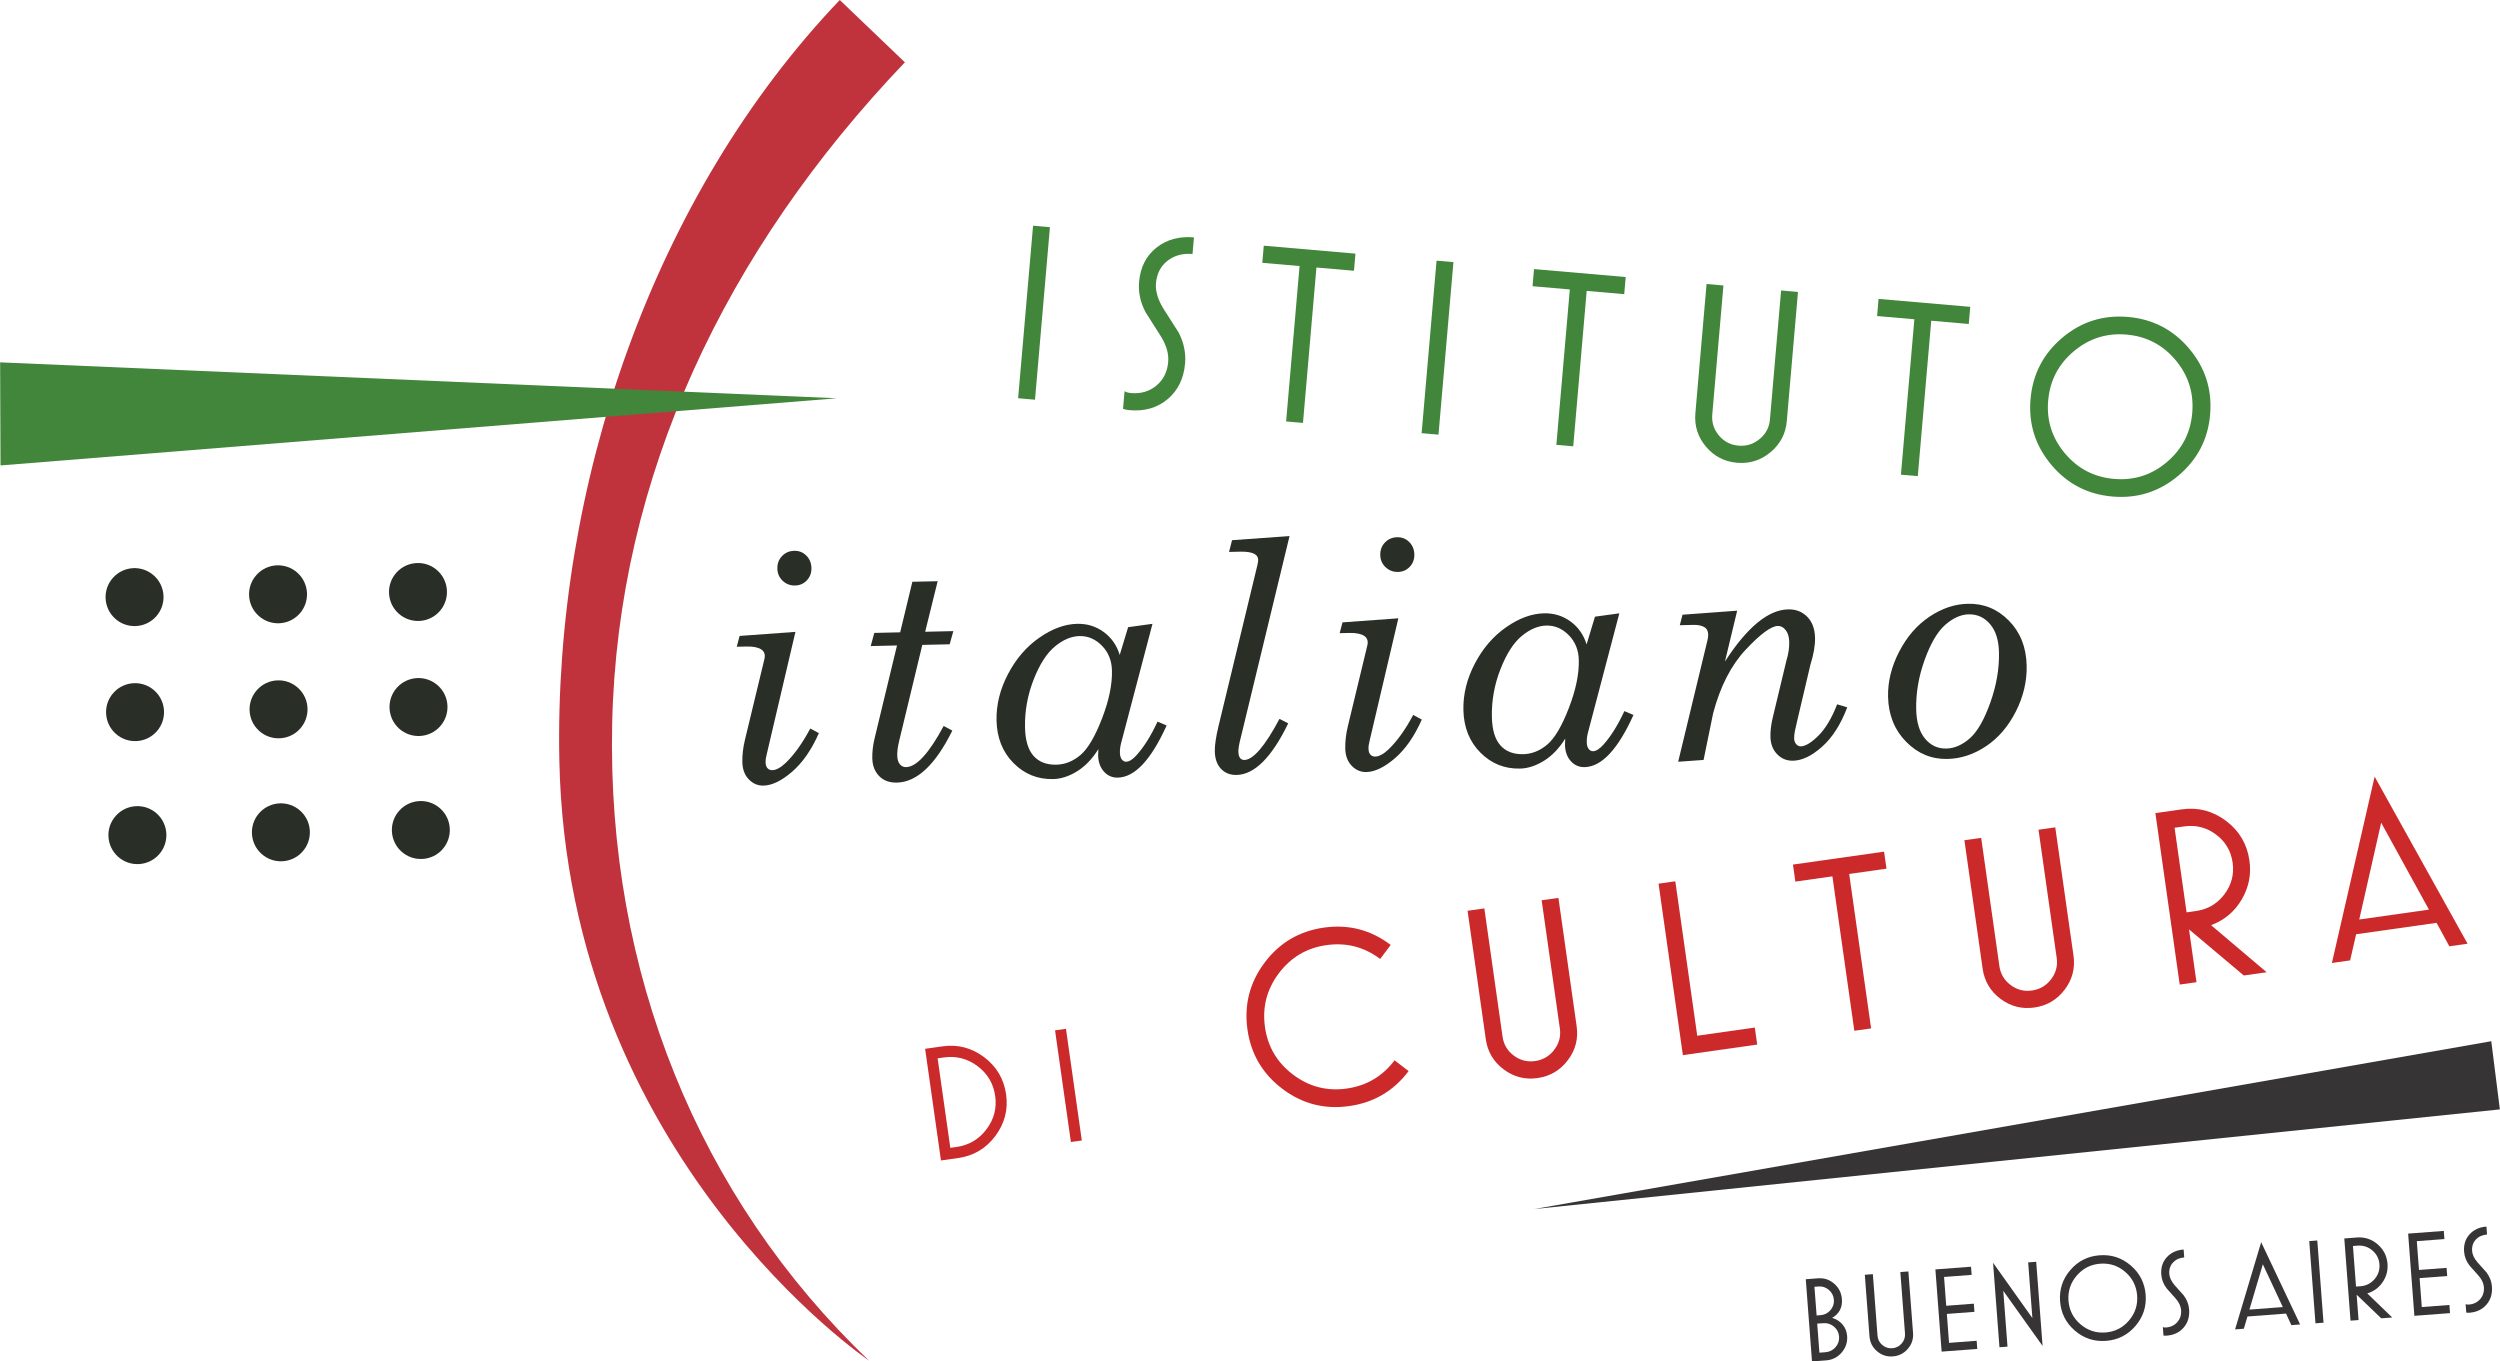 <?xml version="1.0" encoding="UTF-8"?>
<!DOCTYPE svg PUBLIC "-//W3C//DTD SVG 1.1//EN" "http://www.w3.org/Graphics/SVG/1.1/DTD/svg11.dtd">
<!-- Creator: CorelDRAW -->
<svg xmlns="http://www.w3.org/2000/svg" xml:space="preserve" width="5.395in" height="2.938in" version="1.1" style="shape-rendering:geometricPrecision; text-rendering:geometricPrecision; image-rendering:optimizeQuality; fill-rule:evenodd; clip-rule:evenodd"
viewBox="0 0 4518.07 2460.7"
 xmlns:xlink="http://www.w3.org/1999/xlink"
 xmlns:xodm="http://www.corel.com/coreldraw/odm/2003">
 <defs>
  <style type="text/css">
   <![CDATA[
    .fil0 {fill:#373435;fill-rule:nonzero}
    .fil3 {fill:#C0333D;fill-rule:nonzero}
    .fil2 {fill:#42863B;fill-rule:nonzero}
    .fil4 {fill:#CC292B;fill-rule:nonzero}
    .fil1 {fill:#292E26;fill-rule:nonzero}
   ]]>
  </style>
 </defs>
 <g id="__x0023_Layer_x0020_1">
  <polygon class="fil0" points="2772.77,2185.25 4502.53,1881.91 4518.07,2005.14 "/>
  <g id="_2198212920288">
   <path class="fil0" d="M3338.3 2414.65c0.85,11.28 -2.43,21.25 -9.85,29.87 -7.42,8.65 -16.77,13.38 -28.05,14.23l-25.6 1.94 -11.26 -148.59 22.13 -1.68c11.13,-0.84 20.91,2.42 29.33,9.78 8.4,7.36 13.04,16.69 13.89,27.97 1.13,14.89 -4.78,26.17 -17.72,33.84 7.73,2.18 14.02,6.18 18.9,11.99 4.87,5.83 7.62,12.7 8.22,20.65zm-23.94 -65.38l0 0c-0.54,-7.08 -3.53,-13 -8.97,-17.75 -5.44,-4.75 -11.68,-6.87 -18.72,-6.34l-7.47 0.57 3.93 51.84 7.03 -0.53c7.18,-0.55 13.14,-3.53 17.89,-8.99 4.73,-5.44 6.85,-11.71 6.31,-18.8zm9.39 66.48l0 0c-0.54,-7.22 -3.61,-13.22 -9.2,-17.95 -5.58,-4.75 -12.03,-6.84 -19.35,-6.28l-10.97 0.83 3.97 52.49 10.98 -0.83c7.31,-0.56 13.38,-3.6 18.18,-9.12 4.8,-5.52 6.93,-11.9 6.38,-19.14z"/>
   <path class="fil0" d="M3457.45 2409.33c0.82,10.85 -2.35,20.4 -9.51,28.65 -7.16,8.25 -16.15,12.78 -27,13.6 -10.85,0.83 -20.39,-2.29 -28.64,-9.38 -8.26,-7.08 -12.78,-16.05 -13.61,-26.9l-8.43 -111.28 14.54 -1.1 8.41 111.1c0.52,6.79 3.37,12.43 8.54,16.9 5.19,4.48 11.21,6.44 18.08,5.92 6.85,-0.51 12.54,-3.36 17.06,-8.58 4.52,-5.21 6.52,-11.21 6.01,-18.01l-8.42 -111.1 14.54 -1.1 8.43 111.28z"/>
   <polygon class="fil0" points="3573.5,2438.07 3509.08,2442.95 3497.82,2294.36 3562.24,2289.48 3563.37,2304.22 3513.48,2308 3517.42,2360.06 3567.31,2356.28 3568.42,2371.04 3518.53,2374.82 3522.49,2427.1 3572.39,2423.31 "/>
   <polygon class="fil0" points="3691.55,2432.66 3620.53,2333.09 3628.16,2433.94 3613.63,2435.04 3602.06,2282.32 3673.12,2382.32 3665.5,2281.66 3680.03,2280.56 "/>
   <path class="fil0" d="M3877.86 2340.39c1.62,21.26 -4.58,40.03 -18.54,56.28 -13.97,16.26 -31.66,25.2 -53.06,26.82 -21.4,1.62 -40.2,-4.55 -56.38,-18.53 -16.19,-13.98 -25.08,-31.59 -26.69,-52.85 -1.62,-21.39 4.51,-40.24 18.41,-56.48 13.89,-16.24 31.55,-25.19 52.95,-26.81 21.4,-1.63 40.24,4.55 56.49,18.51 16.26,13.97 25.2,31.66 26.82,53.05zm-15.4 1.17l0 0c-1.31,-17.2 -8.45,-31.43 -21.45,-42.64 -12.99,-11.25 -28.1,-16.21 -45.31,-14.9 -17.06,1.28 -31.21,8.47 -42.44,21.55 -11.22,13.05 -16.19,28.2 -14.88,45.39 1.3,17.07 8.47,31.22 21.54,42.45 13.06,11.22 28.14,16.2 45.2,14.92 17.21,-1.31 31.39,-8.51 42.55,-21.56 11.14,-13.07 16.09,-28.13 14.79,-45.2z"/>
   <path class="fil0" d="M3956.43 2366.74c0.99,13.02 -2.29,23.91 -9.84,32.69 -7.55,8.8 -17.84,13.68 -30.85,14.66 -2.03,0.16 -3.92,0.08 -5.69,-0.21l-1.14 -15.19c1.65,0.6 3.55,0.83 5.72,0.66 8.52,-0.65 15.37,-3.92 20.52,-9.85 5.16,-5.92 7.41,-13.14 6.76,-21.68 -0.52,-6.94 -3.74,-13.82 -9.63,-20.64 -5.42,-6.15 -10.82,-12.21 -16.22,-18.2 -5.96,-7.68 -9.28,-16.08 -9.97,-25.19 -0.96,-12.59 2.36,-23.05 9.95,-31.41 7.59,-8.35 17.74,-13.02 30.46,-13.98l1.08 14.31c-8.39,0.64 -15.13,3.69 -20.24,9.17 -5.11,5.5 -7.36,12.42 -6.73,20.81 0.5,6.5 3.7,13.25 9.61,20.21 5.41,6.15 10.88,12.27 16.44,18.4 5.84,7.84 9.1,16.32 9.78,25.44z"/>
   <path class="fil0" d="M4157.03 2393.87l-15.8 1.2 -9.64 -20.88 -69.71 5.28 -6.61 22.11 -15.8 1.19 47.18 -157.61 70.39 148.71zm-31.25 -31.44l0 0 -36.11 -77.32 -24.28 81.88 60.4 -4.57z"/>
   <polygon class="fil0" points="4199.33,2390.67 4184.79,2391.77 4173.53,2243.17 4188.07,2242.07 "/>
   <path class="fil0" d="M4323.47 2381.26l-19.8 1.5 -44.47 -42.66 3.47 45.78 -14.53 1.1 -11.26 -148.6 22.78 -1.72c14.18,-1.08 26.66,3.05 37.49,12.38 10.81,9.34 16.75,21.11 17.84,35.33 0.91,12.05 -2.03,23.08 -8.85,33.09 -6.82,10.02 -16.05,16.76 -27.71,20.28l45.05 43.53zm-23.05 -96.1l0 0c-0.77,-10.14 -5.03,-18.5 -12.77,-25.07 -7.74,-6.56 -16.7,-9.46 -26.88,-8.69l-8.25 0.63 5.55 73.33 8.1 -0.61c10.22,-0.77 18.67,-5.03 25.37,-12.76 6.68,-7.74 9.63,-16.66 8.87,-26.82z"/>
   <polygon class="fil0" points="4427.96,2373.36 4363.53,2378.23 4352.27,2229.64 4416.71,2224.76 4417.82,2239.5 4367.93,2243.28 4371.87,2295.34 4421.76,2291.57 4422.89,2306.32 4372.98,2310.09 4376.95,2362.37 4426.84,2358.6 "/>
   <path class="fil0" d="M4503.72 2325.28c0.99,13.02 -2.29,23.91 -9.85,32.71 -7.55,8.79 -17.82,13.67 -30.84,14.66 -2.03,0.15 -3.92,0.08 -5.69,-0.23l-1.16 -15.19c1.65,0.61 3.56,0.83 5.73,0.67 8.53,-0.65 15.37,-3.92 20.53,-9.85 5.16,-5.92 7.41,-13.14 6.76,-21.67 -0.52,-6.94 -3.74,-13.82 -9.63,-20.64 -5.42,-6.16 -10.83,-12.21 -16.22,-18.2 -5.96,-7.68 -9.28,-16.1 -9.97,-25.21 -0.95,-12.59 2.36,-23.05 9.95,-31.4 7.58,-8.36 17.73,-13.02 30.47,-13.98l1.08 14.31c-8.39,0.64 -15.13,3.69 -20.26,9.17 -5.11,5.49 -7.35,12.41 -6.71,20.8 0.5,6.5 3.7,13.26 9.61,20.22 5.41,6.13 10.88,12.27 16.44,18.39 5.84,7.84 9.1,16.32 9.78,25.43z"/>
  </g>
  <g id="_2198212928592">
   <g>
    <g>
     <path class="fil1" d="M1437.46 1142.06l-51.78 220.65c-1.54,5.84 -2.27,10.86 -2.18,15.09 0.11,4.82 1.27,8.41 3.54,10.77 2.25,2.36 5.18,3.5 8.86,3.41 6.95,-0.16 15.04,-4.64 24.31,-13.5 15.31,-14.77 29.99,-35.35 44.08,-61.75l15.52 8.36c-13.27,30.12 -29.4,53.39 -48.37,69.75 -18.95,16.36 -36.17,24.72 -51.66,25.08 -10.34,0.23 -19.22,-3.57 -26.67,-11.36 -7.45,-7.79 -11.32,-18.18 -11.61,-31.1 -0.27,-12.75 1.29,-26.29 4.77,-40.62l34.85 -144.54c0.68,-2.45 1.02,-4.82 0.98,-7.07 -0.11,-5.07 -2.36,-8.95 -6.75,-11.68 -5.91,-3.61 -14.65,-5.29 -26.26,-5.02l-17.72 0.39 5.18 -19.52 100.92 -7.34zm-2.18 -146.52l0 0c8.61,-0.2 15.91,2.68 21.86,8.66 5.93,5.95 9.02,13.43 9.22,22.42 0.2,8.81 -2.55,16.24 -8.22,22.29 -5.68,6.02 -12.75,9.13 -21.18,9.34 -8.81,0.18 -16.33,-2.63 -22.56,-8.5 -6.23,-5.86 -9.43,-13.2 -9.63,-22.02 -0.2,-9 2.61,-16.56 8.5,-22.72 5.86,-6.11 13.2,-9.27 22.01,-9.47z"/>
     <path class="fil1" d="M1648.74 1051.5l45.78 -1.02 -22.6 91.37 50.91 -1.16 -6.61 23.79 -49.46 1.11 -41.98 174.14c-2.39,9.89 -3.5,18.52 -3.32,25.85 0.14,7 1.75,12.29 4.77,15.81 3.02,3.52 6.75,5.22 11.16,5.13 18.97,-0.43 41.6,-25.22 67.95,-74.38l15.66 8.36c-30.58,61.84 -63.96,93.15 -100.15,93.97 -13.47,0.29 -24.2,-3.64 -32.12,-11.81 -7.95,-8.16 -12.06,-18.88 -12.38,-32.19 -0.25,-11.45 1.16,-23.49 4.2,-36.16l40.44 -167.69 -47.48 1.07 6.43 -23.76 46.78 -1.07 22.04 -91.36z"/>
     <path class="fil1" d="M1984.96 1353.98c-10.86,17.5 -23.6,30.81 -38.21,39.94 -14.61,9.13 -29.13,13.88 -43.55,14.2 -27.94,0.63 -51.8,-9 -71.56,-28.9 -19.77,-19.9 -29.99,-45.53 -30.72,-76.81 -0.64,-28.49 6.29,-56.57 20.77,-84.18 14.47,-27.62 33.35,-49.53 56.59,-65.68 23.29,-16.2 46.05,-24.54 68.36,-25.04 17.99,-0.41 33.99,4.52 48.01,14.81 14.02,10.27 23.67,24.08 28.92,41.42l15.2 -50.16 44.03 -6.07 -56.73 215.67c-1.57,5.84 -2.27,11.7 -2.16,17.5 0.14,5.25 1.3,9.25 3.52,12.02 2.23,2.75 4.82,4.11 7.82,4.04 5.63,-0.14 11.93,-4.11 18.88,-11.97 13.54,-15.11 26.12,-35.28 37.76,-60.48l16.45 6.93c-28.06,62.16 -57.46,93.58 -88.24,94.26 -9.93,0.23 -18.27,-3.38 -24.99,-10.83 -6.75,-7.43 -10.24,-17.16 -10.52,-29.15l0.39 -11.52zm-34.17 -204.33l0 0c-14.81,0.32 -29.63,6.61 -44.44,18.86 -14.83,12.25 -27.69,32.37 -38.6,60.36 -10.88,28.01 -15.99,56.73 -15.34,86.15 0.52,23.26 5.68,40.35 15.49,51.28 9.82,10.95 23.54,16.2 41.17,15.81 15.74,-0.36 30.29,-6.2 43.65,-17.56 13.33,-11.36 26.31,-33.38 38.89,-66 12.59,-32.62 18.56,-61.52 17.93,-86.63 -0.41,-17.99 -6.45,-32.97 -18.15,-44.89 -11.7,-11.95 -25.24,-17.74 -40.6,-17.38z"/>
     <path class="fil1" d="M2226.62 976.33l103.87 -7.41 -87.72 362.55c-3.29,12.36 -4.86,21.31 -4.73,26.85 0.12,5.38 1.14,9.29 3.07,11.75 1.93,2.43 4.48,3.63 7.61,3.56 16.24,-0.39 37.44,-25.13 63.59,-74.31l15.81 8.09c-29.81,61.46 -60.89,92.51 -93.24,93.26 -11.5,0.25 -20.86,-3.39 -28.13,-10.93 -7.25,-7.5 -11.02,-18.11 -11.32,-31.81 -0.25,-10.47 1.93,-25.45 6.54,-44.87l70.63 -292.48c0.84,-3.82 1.25,-6.77 1.2,-8.86 -0.09,-4.54 -2.25,-8 -6.41,-10.38 -5.52,-3.09 -14.18,-4.52 -25.99,-4.25l-20.24 0.46 5.43 -21.22z"/>
     <path class="fil1" d="M2527.17 1117.52l-51.78 220.67c-1.55,5.82 -2.27,10.84 -2.18,15.09 0.11,4.81 1.3,8.4 3.54,10.75 2.23,2.36 5.2,3.5 8.86,3.43 6.95,-0.16 15.06,-4.66 24.31,-13.5 15.31,-14.79 30.01,-35.37 44.08,-61.75l15.54 8.36c-13.29,30.12 -29.42,53.37 -48.37,69.72 -18.97,16.38 -36.19,24.74 -51.69,25.11 -10.32,0.23 -19.22,-3.57 -26.65,-11.38 -7.45,-7.79 -11.34,-18.15 -11.61,-31.1 -0.3,-12.75 1.29,-26.29 4.75,-40.62l34.85 -144.54c0.71,-2.45 1.02,-4.79 0.98,-7.04 -0.12,-5.09 -2.36,-8.95 -6.75,-11.68 -5.89,-3.61 -14.65,-5.3 -26.26,-5.04l-17.72 0.41 5.18 -19.54 100.92 -7.34zm-2.18 -146.52l0 0c8.61,-0.18 15.91,2.7 21.86,8.66 5.95,5.97 9.02,13.45 9.22,22.44 0.2,8.81 -2.55,16.22 -8.22,22.26 -5.68,6.02 -12.72,9.16 -21.18,9.34 -8.79,0.2 -16.31,-2.63 -22.56,-8.5 -6.23,-5.86 -9.43,-13.2 -9.63,-22.01 -0.2,-9 2.63,-16.56 8.5,-22.7 5.86,-6.13 13.2,-9.29 22.01,-9.5z"/>
     <path class="fil1" d="M2828.75 1334.99c-10.86,17.5 -23.58,30.81 -38.21,39.96 -14.61,9.13 -29.13,13.86 -43.55,14.2 -27.94,0.61 -51.8,-9.02 -71.56,-28.92 -19.77,-19.9 -29.99,-45.53 -30.69,-76.81 -0.66,-28.49 6.27,-56.57 20.74,-84.18 14.47,-27.62 33.35,-49.5 56.61,-65.68 23.26,-16.2 46.05,-24.54 68.36,-25.04 17.99,-0.41 33.97,4.52 48.01,14.81 14,10.29 23.65,24.08 28.92,41.42l15.17 -50.17 44.03 -6.04 -56.73 215.65c-1.55,5.86 -2.27,11.7 -2.14,17.5 0.11,5.25 1.3,9.25 3.52,12.02 2.2,2.77 4.82,4.11 7.79,4.04 5.64,-0.14 11.93,-4.11 18.88,-11.95 13.54,-15.13 26.13,-35.3 37.76,-60.5l16.47 6.95c-28.08,62.13 -57.48,93.55 -88.24,94.26 -9.93,0.23 -18.29,-3.39 -25.01,-10.84 -6.75,-7.45 -10.24,-17.18 -10.52,-29.17l0.39 -11.52zm-34.17 -204.33l0 0c-14.81,0.34 -29.62,6.61 -44.44,18.85 -14.81,12.25 -27.67,32.38 -38.58,60.37 -10.91,28.01 -16.02,56.73 -15.36,86.17 0.52,23.24 5.7,40.33 15.52,51.25 9.79,10.95 23.51,16.22 41.14,15.81 15.74,-0.34 30.29,-6.2 43.64,-17.56 13.34,-11.36 26.31,-33.38 38.89,-66 12.59,-32.65 18.56,-61.5 17.93,-86.63 -0.39,-17.99 -6.45,-32.97 -18.15,-44.89 -11.7,-11.95 -25.24,-17.72 -40.6,-17.38z"/>
     <path class="fil1" d="M3139.57 1103.76l-22.13 91.92c40.1,-62.05 78.18,-93.47 114.25,-94.28 13.88,-0.3 25.38,4.13 34.44,13.31 9.09,9.18 13.82,21.9 14.18,38.12 0.32,13.65 -2.52,29.94 -8.45,48.87l-22.52 95.63 -5.43 23.83c-1,5.5 -1.48,9.97 -1.39,13.5 0.09,4.09 1.32,7.52 3.7,10.31 2.39,2.77 5.16,4.13 8.27,4.04 8.4,-0.18 18.99,-6.61 31.81,-19.26 12.84,-12.68 24.15,-31.58 33.92,-56.75l18.31 5.5c-11.83,31.03 -27.03,54.75 -45.57,71.2 -18.52,16.47 -35.99,24.88 -52.37,25.24 -11.38,0.25 -20.97,-3.66 -28.76,-11.72 -7.79,-8.07 -11.86,-18.58 -12.13,-31.51 -0.25,-10.88 1.23,-22.83 4.43,-35.85l24.65 -102.67c3.5,-11.34 5.13,-22.33 4.88,-33.03 -0.2,-9 -2.32,-16.06 -6.38,-21.22 -4.07,-5.18 -8.77,-7.7 -14.16,-7.59 -12.18,0.3 -31.51,14.52 -57.95,42.69 -26.45,28.15 -46.12,66.48 -59,114.98l-17.31 84.52 -45.92 3.27 53.07 -220.08c0.86,-3.39 1.25,-6.68 1.18,-9.86 -0.14,-5.61 -2,-9.81 -5.64,-12.54 -4.95,-3.45 -11.83,-5.06 -20.65,-4.88l-25.01 0.57 4.91 -18.97 98.76 -7.27z"/>
     <path class="fil1" d="M3556.46 1091.28c28.88,-0.66 53.62,9.52 74.27,30.54 20.63,21.01 31.31,48.03 32.06,81.01 0.64,28.49 -5.91,56.25 -19.63,83.29 -13.77,27.04 -31.72,47.94 -53.89,62.69 -22.17,14.74 -45.35,22.4 -69.55,22.94 -28.85,0.66 -53.8,-9.7 -74.81,-31.08 -21.01,-21.38 -31.9,-48.48 -32.62,-81.29 -0.61,-27.38 6.07,-54.57 20.08,-81.61 14.04,-27.03 32.26,-48.09 54.73,-63.14 22.42,-15.04 45.55,-22.83 69.36,-23.35zm1.55 19.08l0 0c-14.04,0.32 -28.13,6.59 -42.19,18.81 -14.06,12.25 -26.53,33.37 -37.39,63.45 -10.84,30.06 -15.95,60 -15.29,89.81 0.52,23.06 5.91,40.65 16.11,52.8 10.22,12.15 23.02,18.06 38.37,17.7 14.63,-0.32 28.76,-6.45 42.35,-18.4 13.63,-11.93 25.99,-33.44 37.1,-64.54 11.11,-31.1 16.36,-61.46 15.68,-91.08 -0.48,-21.95 -5.88,-38.92 -16.2,-50.98 -10.31,-12.04 -23.15,-17.9 -38.53,-17.56z"/>
    </g>
   </g>
   <g>
    <g>
     <polygon class="fil2" points="1870.43,722.44 1839.94,719.8 1866.94,407.97 1897.43,410.62 "/>
     <path class="fil2" d="M2141.68 656.96c-2.36,27.31 -12.86,48.8 -31.51,64.46 -18.61,15.65 -41.6,22.31 -68.9,19.95 -4.25,-0.36 -8.16,-1.18 -11.73,-2.38l2.77 -31.88c3.2,1.82 7.09,2.91 11.63,3.29 17.9,1.57 33.19,-2.93 45.89,-13.45 12.67,-10.52 19.79,-24.74 21.33,-42.64 1.27,-14.56 -3.07,-29.92 -12.97,-46.05 -9.15,-14.56 -18.29,-28.97 -27.44,-43.21 -9.77,-17.97 -13.81,-36.51 -12.18,-55.64 2.29,-26.4 12.72,-46.96 31.26,-61.73 18.56,-14.75 41.19,-20.97 67.91,-18.65l-2.61 30.04c-17.61,-1.52 -32.62,2.55 -45.07,12.15 -12.45,9.63 -19.45,23.24 -20.97,40.85 -1.18,13.65 3.18,28.69 13.06,45.14 9.13,14.56 18.43,29.13 27.88,43.69 9.43,18.24 13.31,36.94 11.66,56.07z"/>
     <polygon class="fil2" points="2446.95,489.37 2379.11,483.51 2354.8,764.38 2324.29,761.72 2348.63,480.85 2281.24,475.03 2283.92,444.06 2449.63,458.42 "/>
     <polygon class="fil2" points="2599.71,785.58 2569.23,782.94 2596.22,471.1 2626.73,473.76 "/>
     <polygon class="fil2" points="2935.41,531.65 2867.57,525.78 2843.26,806.66 2812.75,804.03 2837.08,523.15 2769.7,517.31 2772.38,486.35 2938.09,500.71 "/>
     <path class="fil2" d="M3229.24 761.18c-1.96,22.76 -11.77,41.48 -29.38,56.16 -17.63,14.7 -37.83,21.04 -60.59,19.08 -22.76,-1.98 -41.51,-11.7 -56.18,-29.17 -14.7,-17.5 -21.06,-37.6 -19.08,-60.36l20.22 -233.55 30.49 2.66 -20.17 233.17c-1.25,14.24 2.77,26.88 11.97,37.9 9.22,11.02 21.04,17.15 35.44,18.4 14.38,1.25 27.15,-2.77 38.28,-12.04 11.16,-9.25 17.31,-20.99 18.54,-35.24l20.17 -233.17 30.51 2.63 -20.22 233.53z"/>
     <polygon class="fil2" points="3558.16,585.56 3490.33,579.7 3466.02,860.55 3435.53,857.94 3459.81,577.04 3392.45,571.22 3395.13,540.26 3560.85,554.59 "/>
     <path class="fil2" d="M3994.37 749.45c-3.86,44.6 -23.03,81.4 -57.48,110.37 -34.46,28.97 -74.15,41.51 -119.07,37.62 -44.92,-3.88 -81.79,-23.06 -110.6,-57.5 -28.83,-34.46 -41.3,-73.97 -37.44,-118.59 3.88,-44.92 22.97,-81.86 57.3,-110.85 34.31,-28.99 73.93,-41.53 118.84,-37.65 44.92,3.88 81.86,23.06 110.82,57.52 28.94,34.46 41.51,74.15 37.62,119.07zm-32.33 -2.79l0 0c3.11,-36.13 -6.88,-68.02 -30.01,-95.72 -23.15,-27.69 -52.75,-43.1 -88.88,-46.21 -35.81,-3.11 -67.57,7 -95.26,30.26 -27.72,23.29 -43.12,53 -46.23,89.11 -3.11,35.83 6.98,67.57 30.26,95.28 23.29,27.69 52.85,43.1 88.65,46.19 36.13,3.14 67.95,-6.95 95.49,-30.26 27.56,-23.31 42.87,-52.84 45.98,-88.65z"/>
    </g>
   </g>
   <g>
    <path class="fil3" d="M1570.61 2459.29c0,0 -545.03,-368.41 -559.87,-1084.36 -10.31,-498.66 170.28,-1022.27 506.86,-1374.93l117.66 112.62c-323.72,339.17 -519.54,748 -529.06,1196.32 -9.41,447.02 155.53,855.55 464.4,1150.36z"/>
   </g>
   <polygon class="fil2" points="-0,654.92 1512.56,719.83 0.7,841.24 "/>
   <path class="fil1" d="M281.71 1114.46c19.47,-21.45 17.86,-54.57 -3.54,-73.99 -21.42,-19.47 -54.57,-17.88 -73.99,3.59 -19.47,21.38 -17.86,54.48 3.57,73.97 21.42,19.42 54.52,17.81 73.97,-3.57z"/>
   <path class="fil1" d="M541.07 1109.37c19.45,-21.43 17.84,-54.57 -3.56,-74 -21.43,-19.45 -54.55,-17.88 -74,3.59 -19.47,21.38 -17.85,54.52 3.59,73.97 21.4,19.45 54.53,17.86 73.97,-3.56z"/>
   <path class="fil1" d="M794.01 1105.21c19.47,-21.43 17.85,-54.53 -3.54,-73.97 -21.42,-19.49 -54.57,-17.85 -74.02,3.54 -19.45,21.43 -17.84,54.55 3.56,73.97 21.45,19.47 54.55,17.88 74,-3.54z"/>
   <path class="fil1" d="M282.64 1322.36c19.47,-21.42 17.86,-54.55 -3.54,-73.99 -21.43,-19.45 -54.57,-17.86 -74.02,3.59 -19.47,21.38 -17.83,54.5 3.57,73.97 21.45,19.45 54.55,17.86 73.99,-3.57z"/>
   <path class="fil1" d="M541.98 1317.27c19.47,-21.43 17.86,-54.55 -3.57,-73.97 -21.4,-19.47 -54.52,-17.9 -73.97,3.57 -19.47,21.38 -17.88,54.55 3.57,73.99 21.4,19.42 54.52,17.84 73.97,-3.59z"/>
   <path class="fil1" d="M794.94 1313.14c19.47,-21.45 17.85,-54.55 -3.54,-74 -21.45,-19.47 -54.57,-17.85 -74.04,3.54 -19.42,21.45 -17.84,54.53 3.59,74.02 21.42,19.45 54.52,17.83 74,-3.57z"/>
   <path class="fil1" d="M286.89 1544.64c19.47,-21.43 17.84,-54.55 -3.54,-74.02 -21.42,-19.45 -54.57,-17.84 -74.02,3.61 -19.47,21.38 -17.86,54.5 3.56,73.99 21.43,19.45 54.55,17.84 74,-3.59z"/>
   <path class="fil1" d="M546.23 1539.55c19.47,-21.42 17.84,-54.52 -3.54,-73.97 -21.43,-19.47 -54.55,-17.86 -74.02,3.54 -19.47,21.4 -17.85,54.55 3.59,74.02 21.4,19.42 54.52,17.84 73.97,-3.59z"/>
   <path class="fil1" d="M799.16 1535.44c19.49,-21.47 17.88,-54.57 -3.54,-74.02 -21.42,-19.45 -54.53,-17.86 -73.99,3.54 -19.45,21.42 -17.84,54.55 3.57,74.02 21.42,19.42 54.55,17.84 73.97,-3.54z"/>
   <g>
    <g>
     <path class="fil4" d="M1818.2 1977.94c3.93,27.69 -2.57,52.82 -19.52,75.36 -16.95,22.54 -39.26,35.78 -66.96,39.71l-31.24 4.43 -28.65 -201.81 31.24 -4.43c27.69,-3.93 52.8,2.57 75.36,19.51 22.54,16.93 35.78,39.35 39.76,67.23zm-19.74 2.82l0 0c-3.18,-22.4 -13.86,-40.35 -32.01,-53.93 -18.15,-13.54 -38.42,-18.72 -60.73,-15.56l-11.29 1.61 22.97 161.74 11.27 -1.61c22.34,-3.16 40.35,-13.77 54.03,-31.85 13.65,-18.06 18.93,-38.19 15.77,-60.39z"/>
     <polygon class="fil4" points="1955.06,2061.3 1935.32,2064.11 1906.67,1862.28 1926.41,1859.48 "/>
     <path class="fil4" d="M2545.71 1935.89c-26.92,35.83 -62.68,56.91 -107.32,63.25 -44.64,6.34 -84.88,-4.02 -120.7,-31.08 -35.85,-27.06 -56.91,-62.77 -63.23,-107.12 -6.32,-44.62 3.95,-84.93 30.85,-120.89 26.88,-35.96 62.64,-57.14 107.28,-63.48 44.62,-6.34 84.9,4.11 120.75,31.33l-19.02 25.31c-28.92,-21.74 -61.34,-30.06 -97.24,-24.97 -35.6,5.07 -64.25,22.06 -85.99,50.98 -21.74,28.92 -30.05,61.34 -24.97,97.24 5.06,35.6 22.06,64.25 50.98,85.99 28.94,21.72 61.18,30.08 96.78,25.01 35.87,-5.09 64.7,-22.11 86.45,-51.05l25.38 19.47z"/>
     <path class="fil4" d="M2849.42 1854.94c3.23,22.61 -2.11,43.08 -15.97,61.34 -13.86,18.27 -32.1,29.01 -54.73,32.24 -22.61,3.2 -43.05,-2.04 -61.32,-15.77 -18.24,-13.7 -28.99,-31.88 -32.19,-54.5l-32.94 -232.07 30.31 -4.32 32.9 231.71c2.02,14.18 8.75,25.58 20.2,34.24 11.5,8.66 24.38,11.97 38.69,9.95 14.29,-2.05 25.83,-8.82 34.58,-20.36 8.77,-11.52 12.15,-24.38 10.13,-38.53l-32.9 -231.71 30.31 -4.29 32.94 232.07z"/>
     <polygon class="fil4" points="3175.8,1887.97 3041.42,1907.06 2997.44,1597.15 3027.74,1592.85 3067.39,1871.98 3171.42,1857.21 "/>
     <polygon class="fil4" points="3409.42,1570.04 3342.01,1579.61 3381.64,1858.76 3351.33,1863.05 3311.68,1583.92 3244.73,1593.42 3240.37,1562.66 3405.04,1539.28 "/>
     <path class="fil4" d="M3747.44 1727.42c3.2,22.63 -2.11,43.08 -16,61.34 -13.86,18.29 -32.1,29.04 -54.73,32.24 -22.61,3.22 -43.05,-2.02 -61.3,-15.74 -18.27,-13.72 -28.99,-31.9 -32.21,-54.5l-32.94 -232.1 30.31 -4.29 32.9 231.71c2.02,14.18 8.77,25.56 20.22,34.22 11.47,8.68 24.38,11.97 38.67,9.95 14.31,-2.02 25.83,-8.79 34.6,-20.33 8.74,-11.54 12.13,-24.38 10.11,-38.53l-32.9 -231.73 30.31 -4.29 32.97 232.07z"/>
     <path class="fil4" d="M4096.56 1757.25l-41.31 5.86 -99.05 -83.33 13.54 95.46 -30.31 4.29 -44.01 -309.89 47.5 -6.75c29.56,-4.2 56.3,2.75 80.27,20.81 23.95,18.06 38.03,41.94 42.24,71.61 3.57,25.13 -1.11,48.66 -14.02,70.57 -12.91,21.92 -31.33,37.35 -55.28,46.32l100.42 85.04zm-61.52 -198.24l0 0c-3,-21.2 -13.09,-38.12 -30.19,-50.8 -17.13,-12.72 -36.31,-17.56 -57.52,-14.54l-17.2 2.45 21.7 152.9 16.91 -2.41c21.31,-3 38.44,-13.06 51.41,-30.19 12.93,-17.11 17.9,-36.24 14.9,-57.41z"/>
     <path class="fil4" d="M4459.68 1705.67l-32.94 4.68 -23.06 -42.42 -145.42 20.65 -10.82 47.23 -32.96 4.68 77.24 -336.81 167.96 301.98zm-69.81 -61.61l0 0 -86.31 -157.08 -39.64 174.96 125.95 -17.88z"/>
    </g>
   </g>
  </g>
 </g>
</svg>
